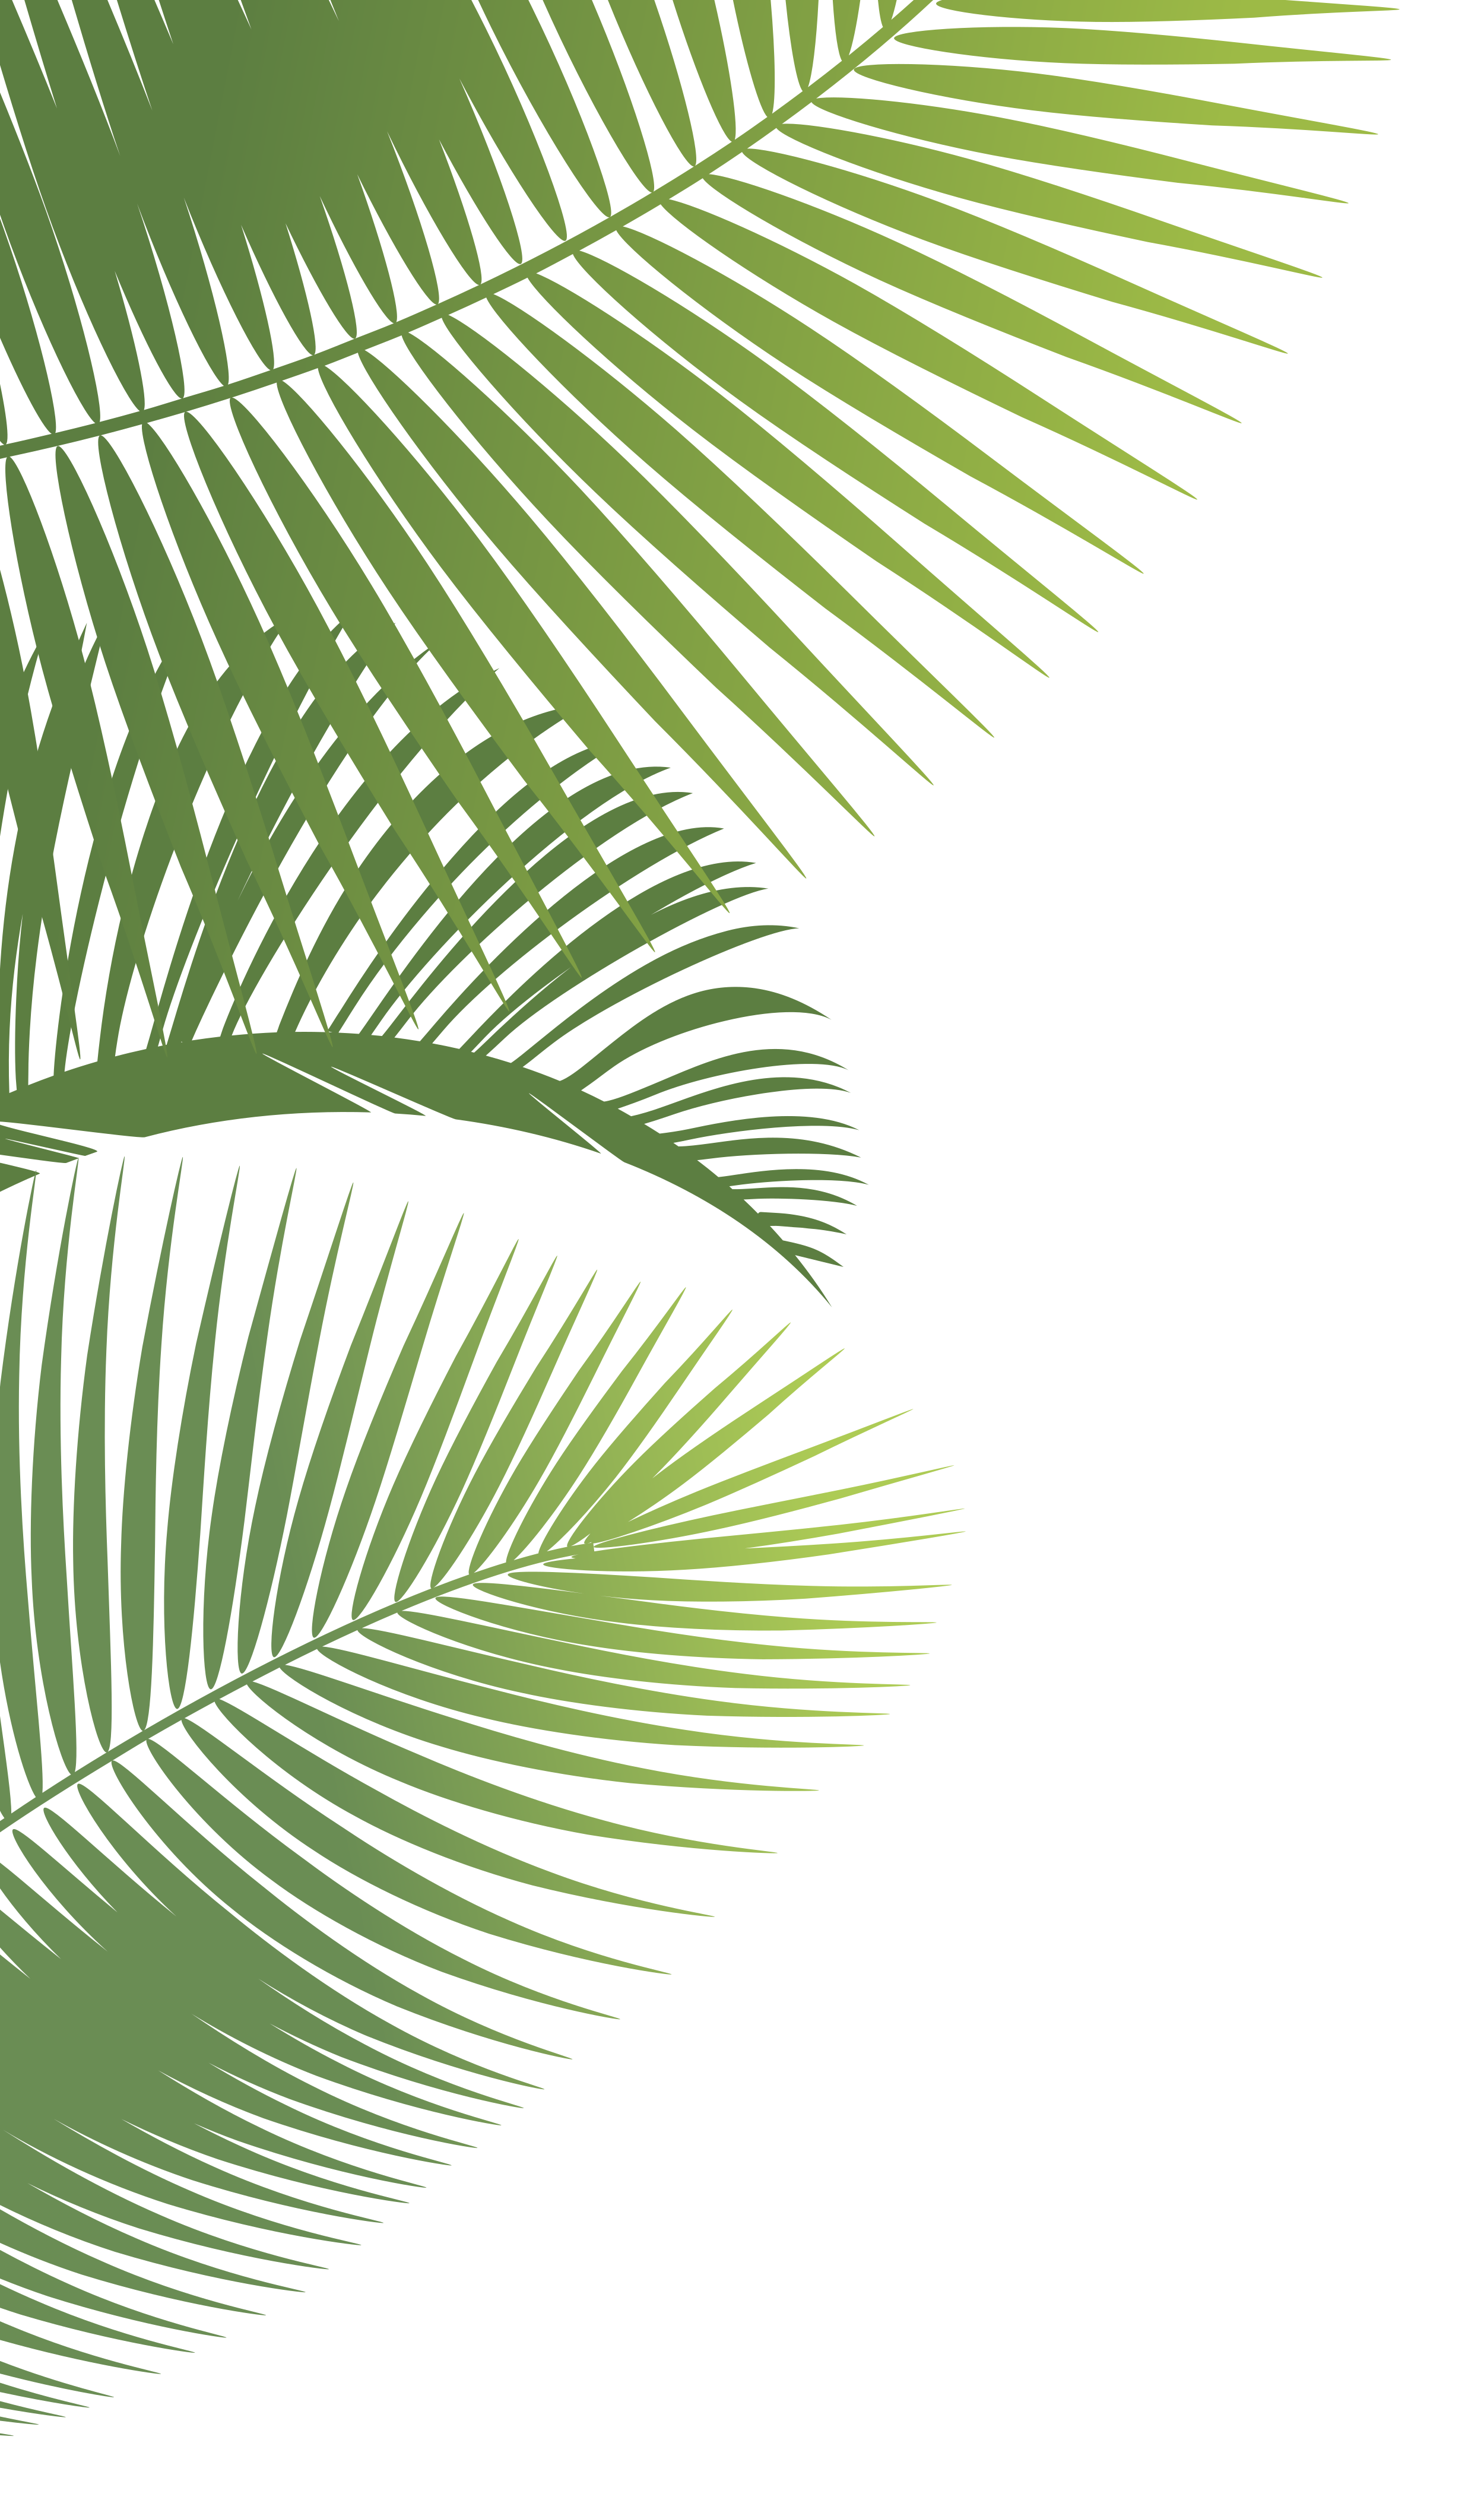<?xml version="1.0" encoding="utf-8"?>
<!-- Generator: Adobe Illustrator 16.0.4, SVG Export Plug-In . SVG Version: 6.00 Build 0)  -->
<!DOCTYPE svg PUBLIC "-//W3C//DTD SVG 1.1//EN" "http://www.w3.org/Graphics/SVG/1.1/DTD/svg11.dtd">
<svg version="1.1" id="Layer_1" xmlns="http://www.w3.org/2000/svg" xmlns:xlink="http://www.w3.org/1999/xlink" x="0px" y="0px"
	 width="164.758px" height="277.516px" viewBox="0 0 164.758 277.516" enable-background="new 0 0 164.758 277.516"
	 xml:space="preserve">
<linearGradient id="SVGID_1_" gradientUnits="userSpaceOnUse" x1="-1563.185" y1="-1515.91" x2="-389.592" y2="-323.982">
	<stop  offset="0" style="stop-color:#9DBA46"/>
	<stop  offset="0.806" style="stop-color:#5C7E41"/>
</linearGradient>
<path fill="url(#SVGID_1_)" d="M1.494,84.3c0.956-4.793,2.099-9.587,3.455-14.082C2.344,74.63,0.486,79.378-0.808,84.16
	C-0.877,84.405-0.939,84.653-1,84.899v15.426c0.072-0.634,0.149-1.27,0.229-1.917C-0.207,93.898,0.542,89.099,1.494,84.3z
	 M-1,132.792c1.756-0.875,3.549-1.722,5.407-2.507c0.29-0.121-2.551-0.784-5.407-1.442V132.792z M89.508,133.155
	c2.192,0.124,4.348,0.358,5.649,0.702c-2.151-1.287-4.325-1.813-6.327-1.995c-2.004-0.181-3.838-0.021-5.299,0.07
	c-0.83,0.049-1.57,0.094-2.218,0.076c-0.116-0.108-0.229-0.218-0.349-0.322c0.037-0.006,0.066-0.01,0.101-0.014
	c0.194-0.026,0.403-0.059,0.629-0.087c1.793-0.257,4.446-0.485,7.097-0.562c0.137-0.004,0.274-0.008,0.412-0.012
	c2.81-0.063,5.569,0.053,7.248,0.512c-2.479-1.364-5.383-1.762-8.125-1.745c-2.58,0.006-5.018,0.38-6.845,0.655
	c-0.175,0.024-0.354,0.054-0.522,0.079c-0.375,0.057-0.792,0.108-1.203,0.155c-0.764-0.645-1.549-1.27-2.355-1.881
	c0.404-0.042,0.932-0.1,1.604-0.187c2.097-0.278,5.295-0.483,8.443-0.53c3.148-0.042,6.24,0.071,8.145,0.428
	c-3.205-1.617-6.369-2.148-9.248-2.202c-2.883-0.057-5.48,0.358-7.557,0.636c-1.311,0.173-2.46,0.318-3.458,0.333
	c-0.186-0.133-0.38-0.263-0.571-0.397c0.54-0.092,1.181-0.223,1.927-0.381c2.148-0.457,5.749-1.016,9.351-1.311
	c3.604-0.292,7.203-0.324,9.354,0.281c-2.799-1.445-6.431-1.708-9.917-1.496c-3.488,0.216-6.824,0.906-9.037,1.375
	c-0.932,0.2-2.37,0.408-3.193,0.504c-0.57-0.367-1.146-0.722-1.729-1.076c0.648-0.184,1.463-0.445,2.369-0.75
	c0.334-0.117,0.692-0.235,1.059-0.359c2.36-0.805,5.733-1.637,9.108-2.177c0.463-0.079,0.936-0.151,1.407-0.211
	c3.645-0.514,7.097-0.627,9,0.055c-1.8-0.961-3.704-1.471-5.618-1.662c-1.752-0.169-3.512-0.061-5.213,0.213
	c-3.412,0.55-6.62,1.767-9.228,2.708c-0.252,0.091-0.499,0.175-0.736,0.261c-1.267,0.465-2.695,0.885-3.594,1.07
	c-0.491-0.287-0.983-0.567-1.484-0.839c0.973-0.33,2.588-0.896,4.145-1.54c2.975-1.232,7.413-2.378,11.575-2.983
	c4.16-0.606,8.045-0.672,9.911,0.256c-2.012-1.244-4.001-1.926-5.948-2.208c-1.953-0.277-3.861-0.155-5.714,0.2
	c-3.704,0.713-7.169,2.371-10.269,3.651c-2.178,0.904-4.065,1.679-5.215,1.836c-0.842-0.432-1.69-0.845-2.554-1.242
	c0.598-0.411,1.343-0.937,2.151-1.553c0.48-0.365,1.005-0.752,1.557-1.14c2.761-1.931,7.084-3.705,11.402-4.81
	c0.29-0.07,0.58-0.14,0.861-0.209c4.777-1.134,9.426-1.412,11.833-0.12c-3.042-2.051-5.829-3.117-8.384-3.491
	c-0.045-0.007-0.084-0.011-0.125-0.02c-2.343-0.317-4.513-0.103-6.5,0.497c-0.32,0.096-0.632,0.205-0.944,0.317
	c-3.662,1.363-6.708,3.88-9.306,5.962c-0.524,0.427-1.026,0.84-1.506,1.226c-1.375,1.121-2.521,1.989-3.397,2.299
	c-1.354-0.564-2.737-1.074-4.13-1.552c0.567-0.414,1.238-0.947,2.009-1.574c0.447-0.359,0.941-0.749,1.482-1.155
	c1.279-0.97,2.94-2.039,4.812-3.132c2.581-1.509,5.559-3.064,8.506-4.472c0.35-0.165,0.693-0.326,1.035-0.485
	c5.518-2.57,10.751-4.532,12.869-4.581c-2.611-0.558-5.33-0.415-8.01,0.277c-0.051,0.016-0.104,0.029-0.152,0.042
	c-2.605,0.678-5.201,1.739-7.665,3.05c-0.118,0.063-0.236,0.128-0.358,0.192c-4.732,2.569-8.985,5.904-12.007,8.363
	c-0.371,0.298-0.721,0.587-1.056,0.856c-1.105,0.898-2.09,1.729-2.764,2.171c-0.922-0.293-1.851-0.563-2.787-0.819
	c0.585-0.513,1.279-1.168,2.108-1.942c1.47-1.384,3.732-3.073,6.381-4.839c2.649-1.762,5.671-3.609,8.666-5.296
	c5.988-3.38,11.833-6.146,14.215-6.463c-2.691-0.439-5.543-0.028-8.399,0.924c-1.553,0.518-3.102,1.199-4.632,1.986
	c1.282-0.767,2.547-1.496,3.765-2.162c3.129-1.706,5.936-3.002,7.893-3.594c-2.662-0.465-5.563,0.082-8.518,1.262
	c-2.946,1.177-5.942,2.985-8.79,5.046c-2.936,2.115-5.708,4.499-8.117,6.739c-2.128,1.986-3.979,3.863-5.387,5.341
	c-0.176,0.181-0.344,0.36-0.503,0.536c-0.602,0.632-1.15,1.225-1.63,1.722c-0.998-0.229-2.001-0.436-3.007-0.621
	c0.385-0.448,0.8-0.937,1.249-1.461c2.849-3.353,8.194-7.953,14.049-12.217c2.932-2.129,5.985-4.175,8.917-5.936
	c2.932-1.762,5.745-3.239,8.185-4.234c-2.626-0.485-5.581,0.198-8.626,1.602c-3.046,1.401-6.177,3.526-9.161,5.924
	c-2.985,2.397-5.826,5.071-8.284,7.568c-2.452,2.498-4.524,4.826-5.977,6.53c-0.64,0.75-1.211,1.421-1.714,1.996
	c-0.945-0.156-1.889-0.296-2.835-0.418c0.438-0.546,0.933-1.189,1.499-1.925c2.746-3.586,8.109-8.921,14.061-13.842
	c2.977-2.462,6.099-4.819,9.11-6.802c3.012-1.984,5.925-3.594,8.464-4.564c-2.924-0.472-6.076,0.363-9.24,1.998
	c-3.165,1.639-6.348,4.073-9.333,6.799c-2.993,2.725-5.794,5.735-8.192,8.521c-2.399,2.789-4.402,5.353-5.803,7.178
	c-0.769,1.003-1.42,1.844-1.943,2.469c-0.398-0.042-0.798-0.078-1.203-0.115c0.335-0.476,0.717-1.023,1.143-1.646
	c2.639-3.826,8.022-9.893,14.067-15.469c3.023-2.792,6.214-5.459,9.309-7.667c3.095-2.208,6.099-3.95,8.742-4.894
	c-3.226-0.465-6.568,0.529-9.857,2.398c-3.285,1.872-6.514,4.618-9.507,7.668c-2.997,3.05-5.756,6.4-8.098,9.473
	c-2.35,3.075-4.279,5.875-5.623,7.825c-0.61,0.883-1.121,1.625-1.531,2.189c-0.755-0.052-1.515-0.098-2.269-0.132
	c0.03-0.062,0.061-0.127,0.075-0.146c0.092-0.119,0.468-0.755,0.579-0.911c0.362-0.585,0.747-1.202,1.158-1.842
	c2.033-3.222,4.611-6.632,7.45-9.963c2.312-2.715,4.725-5.299,7.162-7.658c0.427-0.413,0.849-0.817,1.273-1.209
	c2.564-2.415,5.1-4.536,7.469-6.328c0.453-0.345,0.901-0.675,1.341-0.996c1.61-1.165,3.098-2.146,4.426-2.953
	c-0.083-0.477-0.285-0.571-0.613-0.279c-0.434,0.082-0.869,0.193-1.313,0.322c-2.708,0.781-5.547,2.417-8.415,4.699
	c-3.065,2.437-6.125,5.629-9.137,9.189c-2.322,2.746-4.573,5.685-6.599,8.579c-1.781,2.539-3.365,4.967-4.64,7.015
	c-0.385,0.56-1.245,1.998-1.474,2.293l0.583,0.155c-1.378-0.054-2.761-0.075-4.146-0.056c1.834-4.208,4.613-9.06,8.026-13.829
	c0.692-0.96,1.416-1.907,2.146-2.84c2.147-2.711,4.424-5.283,6.77-7.647c1.172-1.179,2.376-2.307,3.563-3.376
	c1.664-1.471,3.312-2.835,4.946-4.056c2.479-1.854,4.862-3.374,6.978-4.595c-2.923,0.227-5.79,1.069-8.577,2.431
	c-2.782,1.361-5.479,3.239-8.052,5.548c-3.537,3.185-6.694,7.024-9.42,11.199c-3.711,5.702-6.32,11.76-8.14,16.425
	c-0.046,0.167-0.167,0.495-0.277,0.789c-1.664,0.067-3.332,0.185-4.996,0.351c1.269-3.297,5.48-10.655,10.969-18.599
	c2.756-3.993,5.844-8.134,9.039-11.98c3.195-3.844,6.503-7.396,9.708-10.208c-2.116,1.015-4.149,2.296-6.083,3.776
	c-1.938,1.48-3.777,3.157-5.512,4.962c-3.473,3.615-6.548,7.738-9.17,11.814c-5.242,8.158-8.675,16.126-9.929,19.444l-0.304,0.917
	c-1.051,0.121-2.102,0.262-3.152,0.422c1.759-4.134,15.914-34.326,27.603-44.446c-10.078,6.599-17.651,18.911-22.513,28.931
	c0.993-2.132,2.075-4.348,3.214-6.606c2.166-4.277,4.541-8.677,6.974-12.837c2.44-4.164,4.938-8.086,7.344-11.408
	c-3.396,1.846-6.463,4.99-9.214,8.811c-2.74,3.824-5.162,8.325-7.24,12.892c-4.163,9.131-6.976,18.506-8.368,23.181
	c-0.226,0.748-0.42,1.399-0.595,1.966c-0.327,0.059-0.646,0.132-0.967,0.197c0.152-0.538,0.327-1.158,0.526-1.858
	c1.275-4.54,4.401-12.618,8.269-21.316c1.934-4.349,4.059-8.852,6.222-13.143c2.171-4.292,4.382-8.372,6.503-11.88
	c-2.932,2.317-5.62,5.783-8.042,9.814c-2.425,4.035-4.583,8.637-6.457,13.24c-3.742,9.202-6.338,18.389-7.622,22.968
	c-0.275,0.969-0.507,1.792-0.705,2.447c-1.154,0.252-2.307,0.523-3.453,0.826c0.068-0.525,0.152-1.108,0.259-1.757
	c0.677-4.352,2.665-11.338,5.444-18.928c0.397-1.092,0.816-2.19,1.25-3.303c1.52-3.939,3.235-7.957,5.071-11.789
	c0.244-0.503,0.484-1.001,0.73-1.496c2.125-4.31,4.402-8.326,6.724-11.647c-3.944,2.095-7.188,5.572-9.838,9.75
	c-0.084,0.131-0.167,0.265-0.251,0.401c-2.604,4.235-4.595,9.16-6.175,14.045c-1.797,5.543-3.053,11.074-3.853,15.627
	c-0.484,2.741-0.812,5.12-1.021,6.912c-0.138,1.119-0.232,2.039-0.304,2.738c-1.223,0.354-2.437,0.73-3.648,1.143
	c0.153-1.645,0.564-4.193,1.195-7.352c0.766-3.831,1.851-8.551,3.158-13.59c1.306-5.036,2.835-10.395,4.496-15.51
	c1.652-5.117,3.441-9.991,5.253-14.058c-2.825,3.585-5.193,8.207-7.15,13.226c-1.953,5.016-3.505,10.423-4.705,15.575
	c-1.199,5.151-2.048,10.043-2.612,14.027c-0.502,3.618-0.774,6.475-0.845,8.114c-0.953,0.339-1.888,0.694-2.819,1.065
	c0.008-0.374,0.008-1.158,0.016-1.234c0-1.515,0.07-3.123,0.162-4.809c0.156-2.685,0.411-5.484,0.768-8.356
	c0.241-1.941,0.518-3.902,0.846-5.88c0.342-2.094,0.73-4.207,1.142-6.323c0.655-3.329,1.385-6.675,2.148-10.022
	c0.16-0.709,0.328-1.422,0.486-2.134c1.029-4.379,2.095-8.717,3.107-12.914c-1.454,2.609-2.719,5.45-3.819,8.425
	c0.583-2.61,1.146-5.288,1.656-8.09c-1.919,4.075-3.533,8.15-4.866,12.28C3.448,85.544,2.4,89.724,1.621,94.006
	c-0.789,4.282-1.311,8.664-1.599,13.195c-0.282,4.525-0.332,9.202-0.16,14.076l0.018,0.576h0.016
	c-0.301,0.133-0.597,0.275-0.896,0.41v5.779c3.762,0.521,8.122,1.146,8.347,1.056c0.464-0.178,0.936-0.353,1.408-0.528
	c0.144-0.053-8.331-2.115-8.176-2.17c0.083-0.032,8.787,1.946,8.87,1.917c0.426-0.153,0.86-0.306,1.29-0.456
	c1.055-0.367-12.415-3.037-11.326-3.359c0.7-0.206,15.945,1.924,16.656,1.738c7.901-2.089,16.502-3.022,25.109-2.755
	c0.434,0.014-12.473-6.555-12.038-6.534c0.464,0.019,14.262,6.628,14.734,6.656c1.118,0.066,2.247,0.155,3.366,0.267
	c0.571,0.054-11.034-5.528-10.462-5.466c0.548,0.068,13.271,5.777,13.82,5.848c5.536,0.749,10.964,2.011,16.105,3.8
	c0.442,0.155-8.407-6.861-7.969-6.699c0.431,0.159,10.146,7.497,10.577,7.662c9.161,3.586,17.227,8.93,23.053,16.107
	c-1.22-2.004-2.601-3.934-4.098-5.799l2.403,0.588l2.987,0.729c-1.301-0.975-2.184-1.554-3.204-1.981
	c-0.511-0.213-1.056-0.388-1.706-0.555c-0.525-0.139-1.127-0.271-1.828-0.416c-0.467-0.54-0.943-1.072-1.436-1.6
	c0.137,0.002,0.278,0.001,0.416-0.007c0.541-0.034,2.109,0.163,2.9,0.188c0.289,0.009,0.929,0.106,1.219,0.123
	c1.097,0.062,3.319,0.458,3.975,0.63c-1.729-1.131-3.259-1.671-4.766-1.99c-0.664-0.137-1.33-0.247-2.026-0.317
	c-0.853-0.082-1.702-0.109-2.563-0.168c-0.064-0.004-0.125-0.005-0.185-0.01c-0.146,0.009-0.229,0.085-0.29,0.184
	c-0.525-0.532-1.059-1.056-1.607-1.572c0.274-0.01,0.621-0.023,1.043-0.051C85.075,133.013,87.312,133.03,89.508,133.155z
	 M1.902,108.83c-0.038,0.676-0.068,1.346-0.099,2.003c-0.156,3.509-0.175,6.587-0.045,8.915l0.099,1.245
	c-0.274,0.116-0.552,0.226-0.823,0.343v-0.102c-0.167-4.823,0.07-9.305,0.572-13.603c0.251-2.098,0.563-4.151,0.918-6.181
	C2.245,103.964,2.032,106.437,1.902,108.83z M20.104,115.707c0.008-0.028,0.016-0.051,0.023-0.079l0.149,0.047
	C20.219,115.684,20.163,115.694,20.104,115.707z M52.298,116.765c0.384-0.401,0.812-0.849,1.272-1.334
	c0.104-0.104,0.202-0.213,0.308-0.322c1.531-1.597,3.8-3.516,6.45-5.518c0.974-0.738,2.002-1.488,3.062-2.234
	c-3.291,2.542-6.13,5.134-8.149,7.027c-0.977,0.923-1.94,1.891-2.6,2.464C52.523,116.819,52.413,116.792,52.298,116.765z"/>
<linearGradient id="SVGID_2_" gradientUnits="userSpaceOnUse" x1="125.46" y1="67.769" x2="-9.325" y2="41.45">
	<stop  offset="0" style="stop-color:#9DBA46"/>
	<stop  offset="0.806" style="stop-color:#5C7E41"/>
</linearGradient>
<path fill="url(#SVGID_2_)" d="M2.492,73.885C1.444,68.666,0.174,63.633-1,59.67v20.104c1.189,5.227,2.738,11.35,4.329,17.387
	c3.393,11.462,5.349,20.497,5.57,20.445c0.236-0.051-1.138-8.942-2.68-20.397C5.077,88.736,3.723,80.01,2.492,73.885z
	 M16.347,72.021C12.425,60.041,7.461,49.173,6.402,49.52c-1.042,0.344,1.363,12.052,5.28,24.033
	c2.02,6.17,5.189,14.531,8.419,22.734c4.972,11.592,8.147,20.783,8.375,20.709c0.243-0.083-2.312-9.217-5.346-21.015
	C20.89,87.251,18.392,78.292,16.347,72.021z M139.223,1.962c9.104-0.715,16.143-0.752,16.158-0.924
	c-0.004-0.175-5.361-0.495-12.68-1.038h-38.117c-0.423,0.131-0.655,0.267-0.655,0.4c-0.015,0.826,8.575,1.917,17.724,2.033
	C126.354,2.491,132.842,2.273,139.223,1.962z M115.13,8.152C104.789,6.882,94.922,6.805,94.8,7.724
	c-0.119,0.932,9.487,3.262,19.82,4.528c5.319,0.661,12.701,1.217,19.962,1.671c10.405,0.341,18.4,1.184,18.427,0.98
	c0.026-0.213-7.71-1.521-17.593-3.4C128.105,10.108,120.529,8.818,115.13,8.152z M111.019,13.036
	c-9.216-1.76-18.123-2.547-20.403-2.098C95.781,6.996,100.137,3.261,103.609,0h-2.167c-0.772,0.702-1.626,1.448-2.485,2.195
	c0.19-0.559,0.392-1.276,0.598-2.195h-2.082c0.145,1.486,0.332,2.524,0.555,3.002c-1.188,1.017-2.459,2.067-3.795,3.149
	C94.64,5.055,95.098,2.88,95.512,0h-3.058c0.229,3.562,0.595,6.067,1.021,6.749c-1.199,0.958-2.453,1.936-3.773,2.934
	C90.192,8.355,90.633,4.742,90.877,0h-3.662c0.549,5.449,1.287,9.419,1.904,10.119c-1.104,0.824-2.217,1.654-3.396,2.502
	c0.436-1.499,0.381-6.405-0.16-12.621h-4.184c1.42,6.942,2.988,12.223,3.818,12.983c-1.177,0.839-2.36,1.681-3.624,2.533
	C82.018,14.18,81.108,7.765,79.312,0h-4.637c2.703,8.566,5.581,15.36,6.579,15.734c-1.311,0.884-2.688,1.778-4.09,2.674
	C77.86,17.617,75.908,9.44,72.641,0h-5.154c4.054,10.105,8.497,18.533,9.556,18.487c-1.447,0.927-2.965,1.859-4.508,2.791
	c0.678-1.043-2.353-10.84-6.823-21.278h-5.459c0,0.009,0.008,0.021,0.013,0.031c5.015,11.297,10.918,21.382,12.118,21.339
	c-1.507,0.91-3.072,1.82-4.675,2.729c0.982-0.566-3.051-11.891-8.639-23.273C58.934,0.558,58.797,0.277,58.661,0H53.08
	c0.502,1.07,0.989,2.091,1.454,3.044c5.585,11.385,12.091,21.506,13.155,21.068c-4.436,2.519-9.21,5.015-14.334,7.451
	c0.621-0.783-1.341-7.659-4.614-16.085c4.295,8.146,8.264,14.202,9.076,13.823C58.771,28.852,55.672,19.257,51,8.712
	c5.307,10.147,10.848,18.488,11.779,18.012c1.037-0.512-3.132-12.067-8.889-23.664C53.414,2.097,52.884,1.07,52.333,0H36.681
	c0.316,0.792,0.629,1.579,0.941,2.341C37.255,1.576,36.883,0.792,36.503,0h-9.773c0.396,1.108,0.792,2.202,1.183,3.269
	C27.426,2.199,26.924,1.106,26.406,0h-8.773c0.538,1.662,1.074,3.305,1.604,4.9c-0.674-1.602-1.375-3.245-2.089-4.9h-4.173
	c1.331,4.314,2.671,8.514,3.936,12.279C15.44,8.485,13.728,4.274,11.931,0H7.964c1.827,6.241,3.692,12.333,5.378,17.313
	C11.473,12.288,8.983,6.157,6.372,0H2.709c1.204,4.125,2.429,8.229,3.616,12.033C4.796,8.203,3.085,4.09,1.334,0H-1v3.852
	c2.103,7.152,4.238,14.066,6.092,19.259c3.964,11.171,8.849,21.322,10.424,22.525c-1.462,0.411-2.946,0.812-4.447,1.203
	c0.492-1.784-2.079-12.508-5.969-23.448C3.562,19.072,1.384,13.571-1,7.841v13.053c0.489,1.476,0.967,2.875,1.424,4.159
	C4.277,35.916,9.029,45.79,10.575,46.975c-1.455,0.375-2.939,0.732-4.428,1.091c0.525-1.614-1.976-12.096-5.775-22.782
	C-0.04,24.124-0.5,22.876-1,21.56v13.576c2.917,7.049,5.697,12.383,6.735,13.022c-1.679,0.4-3.369,0.798-5.089,1.17
	C1.193,48.869,0.509,44.332-1,38.22v9.177c0.679,1.218,1.193,1.899,1.493,1.966C-0.01,49.472-0.488,49.6-1,49.707v1.457
	c0.604-0.124,1.174-0.273,1.775-0.401C0.014,51.939,1.672,62.92,4.678,74.249c1.619,6.097,4.238,14.413,6.91,22.554
	c4.181,11.522,6.754,20.629,6.975,20.57c0.24-0.063-1.739-9.086-4.027-20.7c-1.683-8.602-3.599-17.438-5.25-23.641
	C6.304,61.756,2.352,51.438,1.072,50.695c3.418-0.732,6.754-1.515,10.006-2.347c-0.968,0.607,2.032,12.329,6.585,24.281
	c2.357,6.22,6.007,14.615,9.708,22.849c5.635,11.604,9.336,20.861,9.557,20.769c0.245-0.092-2.809-9.316-6.48-21.229
	c-2.717-8.823-5.692-17.866-8.095-24.179c-4.53-11.9-10.043-22.626-11.2-22.51c1.561-0.4,3.091-0.816,4.615-1.237
	c-0.328,1.923,3.312,12.916,8.348,24.012c2.785,6.188,7.025,14.491,11.312,22.635c6.457,11.446,10.798,20.631,11.022,20.529
	c0.251-0.117-3.446-9.303-7.917-21.185c-3.327-8.809-6.917-17.815-9.76-24.079C23.828,58.071,18.09,48.214,16.32,46.947
	c1.421-0.396,2.833-0.796,4.223-1.208c-0.911,0.776,3.798,12.464,10.119,24.157c3.289,6.085,8.209,14.263,13.158,22.239
	c7.413,11.21,12.506,20.258,12.716,20.145c0.251-0.14-4.172-9.238-9.595-21.033c-4.016-8.73-8.33-17.655-11.672-23.836
	c-6.267-11.595-13.372-21.846-14.628-21.705c1.675-0.498,3.319-1.009,4.949-1.529C24.772,45.069,30,56.403,36.822,67.684
	c3.556,5.891,8.855,13.78,14.148,21.463c7.903,10.783,13.393,19.527,13.606,19.396c0.236-0.135-4.595-8.971-10.545-20.424
	c-4.417-8.485-9.138-17.15-12.763-23.134C34.576,53.91,27.125,44.168,25.748,44.131c1.686-0.543,3.331-1.099,4.968-1.664
	c-0.002,2.039,5.467,12.584,12.351,23.021c3.838,5.823,9.48,13.584,15.145,21.159c8.406,10.587,14.299,19.208,14.505,19.062
	c0.236-0.157-4.996-8.887-11.459-20.226c-4.791-8.41-9.907-16.98-13.798-22.883C40.751,52.417,33.418,43.438,31.32,42.255
	c1.33-0.465,2.678-0.919,3.972-1.398c0.251,2.201,6.29,12.272,13.69,22.16c4.181,5.577,10.288,12.981,16.395,20.201
	c9.031,10.046,15.427,18.301,15.628,18.153c0.229-0.172-5.524-8.577-12.659-19.511c-5.292-8.096-10.907-16.34-15.153-22
	c-7.119-9.508-14.772-17.872-17.158-19.262c1.268-0.469,2.462-0.962,3.695-1.445c0.527,2.259,7.246,11.939,15.271,21.42
	c4.558,5.385,11.148,12.52,17.708,19.468c9.67,9.673,16.622,17.64,16.805,17.483c0.202-0.169-6.131-8.307-14.042-18.888
	c-5.855-7.846-12.051-15.805-16.677-21.279C51.1,48.25,42.99,40.267,40.478,38.858c1.369-0.544,2.778-1.073,4.111-1.629
	c0.524,2.123,7.69,11.461,16.234,20.574c4.804,5.137,11.734,11.914,18.647,18.5c10.127,9.133,17.445,16.701,17.621,16.54
	c0.197-0.188-6.51-7.966-14.914-18.121c-6.232-7.519-12.796-15.156-17.669-20.369c-8.111-8.654-16.57-16.14-19.188-17.445
	c1.27-0.534,2.489-1.084,3.723-1.63c0.568,2.013,8.125,10.849,17.064,19.394c4.995,4.792,12.167,11.082,19.314,17.191
	c10.451,8.435,18.059,15.496,18.229,15.317c0.175-0.181-6.841-7.486-15.649-17.021c-6.517-7.061-13.378-14.214-18.459-19.082
	c-8.415-8.059-17.095-14.954-19.768-16.119c1.432-0.638,2.836-1.279,4.21-1.931c0.843,2.134,8.647,10.437,17.735,18.373
	c5.174,4.53,12.56,10.428,19.915,16.147c10.732,7.888,18.592,14.527,18.752,14.337c0.168-0.183-7.105-7.091-16.25-16.157
	C87.36,59.036,80.248,52.25,75.001,47.657c-8.62-7.526-17.428-13.894-20.221-15.01c1.273-0.605,2.555-1.208,3.782-1.825
	c1.264,2.271,9.237,9.797,18.343,16.862c5.32,4.13,12.89,9.47,20.416,14.635c10.965,7.062,19.029,13.117,19.181,12.917
	c0.163-0.208-7.349-6.548-16.797-14.89c-7.006-6.174-14.354-12.408-19.745-16.59c-8.605-6.675-17.362-12.256-20.43-13.41
	c1.4-0.708,2.725-1.429,4.073-2.146c0.61,1.784,8.917,9.292,18.55,16.277c5.345,3.88,12.951,8.866,20.508,13.67
	c11.015,6.554,19.124,12.226,19.27,12.02c0.16-0.213-7.385-6.213-16.914-14.127c-7.053-5.851-14.454-11.745-19.875-15.68
	c-8.95-6.49-18.054-11.8-20.822-12.541c1.4-0.753,2.755-1.505,4.094-2.265c0.855,1.826,9.247,8.695,18.788,14.967
	c5.368,3.522,12.978,8.017,20.528,12.35c10.98,5.871,19.117,11.001,19.242,10.817c0.153-0.223-7.451-5.713-17.064-12.968
	c-7.104-5.37-14.539-10.753-19.992-14.333c-8.98-5.91-18.061-10.662-20.772-11.251c1.428-0.822,2.844-1.638,4.203-2.459
	c1.383,1.913,9.803,7.794,19.238,13.052c5.476,3.051,13.196,6.892,20.861,10.573c11.097,4.929,19.37,9.359,19.479,9.156
	c0.119-0.225-7.65-5.026-17.512-11.403c-7.295-4.719-14.925-9.435-20.468-12.538c-8.829-4.915-17.651-8.781-20.689-9.402
	c1.272-0.779,2.559-1.557,3.762-2.332c0.959,1.528,9.784,6.775,19.607,11.288c5.481,2.512,13.188,5.628,20.818,8.576
	c11.031,3.91,19.316,7.537,19.408,7.329c0.096-0.221-7.729-4.243-17.689-9.628c-7.358-3.989-15.041-7.952-20.607-10.499
	c-9.141-4.204-18.207-7.333-20.854-7.52c1.265-0.822,2.492-1.641,3.686-2.456c0.564,1.277,9.831,5.929,20.072,9.744
	c5.547,2.065,13.326,4.538,21.008,6.886c11.073,3.017,19.449,5.956,19.517,5.745c0.091-0.212-7.872-3.586-18-8.132
	c-7.496-3.37-15.298-6.688-20.94-8.778c-9.403-3.5-18.67-5.93-21.092-5.841c1.127-0.773,2.178-1.528,3.24-2.292
	c0.796,1.223,10.108,4.92,20.273,7.74c5.551,1.54,13.298,3.294,20.936,4.918c10.996,2.008,19.361,4.162,19.413,3.953
	c0.078-0.21-7.933-2.827-18.138-6.384c-7.554-2.642-15.381-5.21-21.026-6.766c-9.278-2.569-18.329-4.142-20.829-3.91
	c1.129-0.816,2.215-1.619,3.273-2.423c0.488,1.057,9.906,3.956,20.137,5.901c5.451,1.029,13.033,2.107,20.511,3.059
	c10.735,1.059,18.937,2.466,18.981,2.263c0.039-0.217-7.866-2.081-17.947-4.696C124.311,15.922,116.564,14.081,111.019,13.036z
	 M15.981,45.513c0.445-1.191-0.876-7.56-3.244-15.437c3.354,8.136,6.567,14.237,7.462,14.164
	C18.791,44.663,17.42,45.105,15.981,45.513z M20.299,44.207c0.86-0.719-1.394-10.718-5.078-21.619
	c3.822,10.258,8.138,19.104,9.632,20.248C23.372,43.311,21.814,43.751,20.299,44.207z M25.31,42.691
	c0.556-1.417-1.508-10.541-4.901-20.756c4.002,10.202,8.35,18.685,9.621,19.157C28.473,41.632,26.915,42.171,25.31,42.691z
	 M30.334,40.985c0.507-1.077-0.967-7.776-3.571-16.027c3.586,8.232,7.009,14.416,7.972,14.469
	C33.305,39.963,31.808,40.47,30.334,40.985z M34.881,39.379c0.643-0.646-0.697-6.764-3.18-14.588
	c3.617,7.583,6.903,13.068,7.695,12.804C37.896,38.189,36.433,38.801,34.881,39.379z M39.414,37.587
	c0.797-0.386-0.909-7.277-3.917-15.825c3.694,7.868,7.151,13.785,8.22,14.125C42.328,36.467,40.847,37.019,39.414,37.587z
	 M43.991,35.765c0.522-1.03-1.283-7.966-4.329-16.422c4.021,8.211,7.805,14.397,8.806,14.468
	C46.996,34.467,45.518,35.125,43.991,35.765z M48.625,33.741c0.718-0.821-1.741-9.353-5.651-19.168
	c4.547,9.492,9.145,17.06,10.223,17.063C51.701,32.346,50.182,33.047,48.625,33.741z M118.367,3.115
	c-9.789-0.412-19.066,0.251-19.105,1.125c-0.046,0.877,9.141,2.344,18.938,2.768c5.045,0.215,12,0.194,18.861,0.066
	c9.791-0.452,17.36-0.251,17.376-0.439c0-0.208-7.364-0.852-16.775-1.888C130.697,3.986,123.491,3.345,118.367,3.115z"/>
<linearGradient id="SVGID_3_" gradientUnits="userSpaceOnUse" x1="95.348" y1="182.005" x2="-0.892" y2="200.632">
	<stop  offset="0" style="stop-color:#ADCB55"/>
	<stop  offset="0.617" style="stop-color:#6A8D54"/>
</linearGradient>
<path fill="url(#SVGID_3_)" d="M19.662,189.707c0.92,0.039,1.845-9.027,2.572-19.439c0.359-5.438,0.812-13.322,1.63-21.292
	c1.089-10.748,2.925-19.541,2.75-19.576c-0.137-0.05-2.353,8.868-4.836,19.717c-1.599,7.66-2.764,15.244-3.209,20.664
	C17.628,180.352,18.748,189.68,19.662,189.707z M0,267.279c4.373,0.777,7.25,1.105,7.296,1.044c0.068-0.091-2.916-0.608-7.296-1.781
	V267.279z M23.393,187.523c0.905,0.107,2.474-8.623,3.74-18.637c0.646-5.227,1.456-12.818,2.542-20.467
	c1.438-10.324,3.4-18.718,3.236-18.762c-0.137-0.067-2.482,8.404-5.33,18.723c-1.846,7.301-3.335,14.551-4.063,19.761
	C22.053,178.311,22.494,187.439,23.393,187.523z M0,268.72c2.644,0.335,4.277,0.473,4.307,0.427
	c0.044-0.062-1.625-0.328-4.307-0.893V268.72z M0,270.333c0.96,0.069,1.516,0.092,1.531,0.069c0.023-0.039-0.541-0.131-1.531-0.29
	V270.333z M43.67,164.815c-3.235,7.495-5.208,14.738-4.484,15.015c0.738,0.285,4.408-6.179,7.538-13.578
	c1.637-3.863,3.739-9.488,5.787-15.086c2.741-7.556,5.208-13.545,5.063-13.627c-0.133-0.084-2.974,5.85-6.991,13.064
	C47.912,155.751,45.33,160.969,43.67,164.815z M26.834,185.775c0.875,0.162,3.152-8.09,5.018-17.553
	c0.963-4.944,2.186-12.107,3.571-19.32c1.851-9.729,3.967-17.591,3.803-17.648c-0.132-0.08-2.641,7.812-5.89,17.433
	c-2.117,6.805-3.979,13.607-5.001,18.526C26.283,176.827,25.963,185.623,26.834,185.775z M0,265.536
	c5.827,1.251,9.877,1.798,9.938,1.722c0.094-0.1-4.154-0.898-9.938-2.757V265.536z M48.421,164.094
	c-3.167,6.829-5.197,13.461-4.511,13.73c0.677,0.276,4.282-5.615,7.374-12.346c1.614-3.529,3.686-8.645,5.682-13.742
	c2.679-6.861,5.032-12.275,4.896-12.354c-0.122-0.078-2.84,5.275-6.724,11.816C52.556,155.857,50.048,160.602,48.421,164.094z
	 M38.427,165.309c-2.904,8.334-4.374,16.24-3.582,16.486c0.795,0.253,4.077-6.933,6.836-15.16c1.449-4.293,3.28-10.539,5.126-16.77
	c2.49-8.415,4.842-15.14,4.687-15.21c-0.141-0.086-2.879,6.591-6.697,14.736C42.284,155.178,39.898,161.027,38.427,165.309z
	 M33.132,166.469c-2.555,8.934-3.552,17.284-2.719,17.492c0.83,0.211,3.717-7.475,6.107-16.286
	c1.249-4.599,2.836-11.28,4.488-17.972c2.221-9.043,4.49-16.289,4.321-16.356c-0.136-0.088-2.782,7.153-6.365,15.98
	C36.605,155.589,34.43,161.879,33.132,166.469z M8.125,173.277c0.149,11.562,2.765,21.364,3.717,21.254
	c0.958-0.083,0.475-9.941,0.099-21.344c-0.229-5.934-0.488-14.551-0.129-23.29c0.445-11.8,2.198-21.546,2.014-21.541
	c-0.133-0.024-2.272,9.924-4.147,22.092C8.514,158.988,8.009,167.359,8.125,173.277z M79.732,169.757
	c3.639-0.78,8.628-2.054,13.592-3.423c7.014-2.055,12.648-3.611,12.618-3.674c-0.032-0.078-5.628,1.286-12.647,2.706
	c-5.209,1.054-10.479,2.067-14.156,2.849c-7.024,1.493-13.333,3.135-13.22,3.506C66.034,172.103,72.667,171.307,79.732,169.757z
	 M61.831,185.265c5.064,1.01,12.327,1.853,19.805,2.119c10.698,0.231,19.403-0.212,19.425-0.314
	c0.046-0.145-8.36,0.009-18.412-1.261c-7.451-0.91-14.802-2.372-19.888-3.455c-8.525-1.757-16.158-3.566-18.176-3.537
	c7.447-3.133,14.224-5.344,19.668-6.276c-0.518,0.117-0.822,0.22-0.815,0.304c0.011,0.059,0.183,0.107,0.477,0.146
	c-2.236,0.222-3.621,0.449-3.606,0.666c0.022,0.504,7.47,1.092,15.717,0.591c4.221-0.233,10.118-0.857,16.04-1.707
	c8.402-1.327,15.183-2.461,15.156-2.542c-0.016-0.1-6.688,0.818-14.924,1.358c-3.298,0.218-6.586,0.392-9.603,0.532
	c3.183-0.434,6.788-1.001,10.405-1.65c7.779-1.488,14.038-2.723,14.016-2.783c-0.023-0.075-6.184,0.959-13.836,1.803
	c-5.681,0.626-11.399,1.138-15.396,1.537c-4.763,0.478-9.229,0.996-11.902,1.42l-0.062-0.494l-0.049-0.395
	c1.146-0.064,6.704-1.893,12.468-4.275c3.264-1.362,7.684-3.363,12.033-5.396c6.129-3.004,11.07-5.185,11.025-5.247
	c-0.062-0.072-5.012,1.903-11.32,4.262c-4.678,1.75-9.434,3.555-12.743,4.91c-2.839,1.166-5.531,2.369-7.621,3.373
	c1.841-1.15,4.004-2.615,6.13-4.212c2.648-1.987,6.113-4.861,9.488-7.732c4.648-4.216,8.551-7.251,8.443-7.329
	c-0.094-0.09-4.134,2.667-9.396,6.093c-3.891,2.539-7.835,5.218-10.515,7.234c-0.495,0.366-0.975,0.741-1.451,1.11
	c0.076-0.075,0.147-0.149,0.225-0.224c2.307-2.308,5.361-5.688,8.235-9.032c3.896-4.514,7.021-7.973,6.91-8.061
	c-0.107-0.084-3.584,3.289-8.451,7.327c-3.306,2.912-6.614,5.914-8.88,8.2c-4.401,4.42-7.934,9.004-7.455,9.373
	c-0.73,0.143-1.508,0.327-2.285,0.512c1.542-1.18,4.707-4.48,7.646-8.205c1.987-2.528,4.592-6.215,7.055-9.854
	c3.308-4.898,6.027-8.709,5.905-8.783c-0.113-0.076-3.152,3.645-7.493,8.146c-2.909,3.237-5.816,6.555-7.79,9.056
	c-3.464,4.4-6.167,8.824-6.259,9.859c-0.892,0.226-1.812,0.487-2.749,0.764c1.446-1.273,4.492-5.08,7.257-9.375
	c1.828-2.832,4.209-6.969,6.449-11.055c3.031-5.508,5.551-9.802,5.416-9.877c-0.115-0.078-2.976,4.137-7.082,9.287
	c-2.75,3.682-5.476,7.445-7.299,10.256c-3.24,5.016-5.646,9.973-5.586,11.006c-1.16,0.352-2.352,0.745-3.574,1.164
	c1.263-1.029,4.41-5.324,7.222-10.184c1.747-2.996,3.987-7.361,6.122-11.678c2.871-5.84,5.284-10.395,5.162-10.47
	c-0.122-0.071-2.877,4.413-6.86,9.887c-2.651,3.925-5.269,7.914-7.006,10.882c-3.274,5.636-5.597,11.162-5.162,11.739
	c-1.302,0.454-2.627,0.946-3.983,1.47c0.976-0.459,4.352-5.489,7.318-11.27c1.683-3.256,3.83-7.98,5.882-12.659
	c2.768-6.331,5.136-11.294,4.999-11.382c-0.115-0.078-2.845,4.84-6.754,10.812c-2.604,4.27-5.163,8.629-6.842,11.861
	c-3.258,6.26-5.447,12.414-4.815,12.717c-9.998,3.889-21.288,9.548-31.928,15.757c0.883-0.485,1.089-9.739,1.249-20.456
	c0.054-5.725,0.137-14.045,0.716-22.462c0.745-11.374,2.543-20.707,2.364-20.737c-0.132-0.037-2.314,9.476-4.485,21.07
	c-1.382,8.176-2.212,16.224-2.357,21.935c-0.392,10.983,1.448,20.482,2.403,20.716c-2.562,1.498-5.094,3.022-7.55,4.568
	c0.556-1.824-0.274-11.115-0.905-21.76c-0.408-6.135-0.869-15.059-0.609-24.117c0.285-12.211,2.112-22.323,1.922-22.309
	c-0.134-0.021-2.342,10.337-4.082,23.01c-1.084,8.893-1.404,17.594-1.108,23.708c0.435,11.261,3.224,20.794,4.36,21.734
	c-1.079,0.677-2.13,1.356-3.173,2.037c0.229-2.721-0.829-11.608-1.621-21.702c-0.542-6.26-1.15-15.371-0.953-24.627
	c0.207-12.481,2.071-22.841,1.888-22.812c-0.125-0.01-2.368,10.609-3.973,23.609L0,153.96v30.55
	c1.081,7.631,2.971,13.493,3.976,14.982c-0.929,0.604-1.821,1.213-2.72,1.819c0.016-1.759-0.547-5.72-1.256-10.827v10.523
	c0.183,0.363,0.34,0.605,0.489,0.82c-0.161,0.111-0.328,0.219-0.489,0.326v1.252c3.868-2.658,8.09-5.316,12.424-7.935
	c-0.658,0.68,4.778,9.599,13.299,16.396c4.366,3.587,11.09,7.789,18.37,10.867c10.62,4.271,19.319,5.963,19.455,5.871
	c0.21-0.167-7.854-2.153-16.871-7.188c-6.704-3.678-13.126-8.448-17.566-12.07c-8.543-6.77-15.8-14.314-16.646-13.905
	c1.269-0.761,2.498-1.539,3.784-2.288c-0.258,1.11,5.387,9.328,13.935,15.573c4.512,3.39,11.415,7.323,18.847,10.157
	c10.82,3.912,19.688,5.374,19.82,5.275c0.199-0.169-8.051-1.913-17.333-6.643c-6.898-3.439-13.528-7.958-18.104-11.394
	c-8.482-6.174-15.701-12.989-16.961-13.093c1.223-0.709,2.449-1.407,3.686-2.1c0.076,1.354,6.053,8.889,14.753,14.521
	c4.679,3.133,11.804,6.708,19.413,9.215c11.069,3.447,20.125,4.615,20.248,4.516c0.178-0.176-8.288-1.624-17.906-5.938
	c-7.142-3.134-14.026-7.314-18.777-10.502c-8.464-5.492-15.739-11.545-17.384-12.012c1.111-0.619,2.22-1.228,3.336-1.834
	c0.482,1.504,6.814,7.979,15.541,12.682c4.828,2.685,12.051,5.678,19.722,7.708c11.095,2.76,20.186,3.603,20.273,3.5
	c0.148-0.162-8.406-1.286-18.225-4.968c-7.287-2.679-14.345-6.291-19.234-9.036c-8.223-4.489-15.449-9.417-17.552-10.172
	c1.02-0.55,2.037-1.09,3.062-1.628c0.769,1.48,7.819,7.043,17.067,10.795c5.17,2.174,12.788,4.469,20.791,5.885
	c11.551,1.864,21.001,2.146,21.062,2.045c0.13-0.172-8.874-0.753-19.312-3.633c-7.757-2.09-15.303-5.049-20.507-7.295
	c-8.601-3.604-16.161-7.516-18.481-8.121c1.009-0.525,2.015-1.048,3.012-1.553c0.624,1.2,8.242,5.891,17.936,8.768
	c5.284,1.625,12.986,3.227,20.99,4.07c11.505,1.035,20.919,0.917,20.962,0.808c0.077-0.161-8.943-0.347-19.569-2.462
	c-7.873-1.53-15.571-3.799-20.886-5.501c-8.779-2.741-16.531-5.659-18.831-5.978c1.188-0.598,2.375-1.188,3.556-1.758
	c0.434,1.053,8.467,5.285,18.51,7.646c5.385,1.326,13.174,2.525,21.215,3.025c11.535,0.551,20.962,0.148,20.995,0.041
	c0.062-0.16-9.025-0.062-19.785-1.725c-7.98-1.188-15.804-3.062-21.215-4.469c-8.946-2.254-16.864-4.644-19.142-4.791
	c1.31-0.625,2.616-1.239,3.906-1.824c0.144,0.901,8.235,4.852,18.229,6.959c5.239,1.161,12.8,2.169,20.59,2.541
	c11.179,0.36,20.281-0.074,20.308-0.18c0.046-0.156-8.732-0.021-19.192-1.459c-7.747-1.044-15.374-2.697-20.65-3.932
	c-8.821-2.012-16.687-4.115-18.789-4.15c1.326-0.6,2.635-1.178,3.929-1.726C44.143,179.816,52.107,183.423,61.831,185.265z
	 M65.637,171.264c-0.137,0.019-0.285,0.051-0.425,0.071c0.13-0.032,0.277-0.075,0.464-0.153
	C65.646,171.217,65.646,171.237,65.637,171.264z M65.547,170.22c-0.526,0.599-0.786,1.005-0.66,1.118
	c0.038,0.032,0.126,0.027,0.226,0.012c-0.563,0.082-1.136,0.179-1.729,0.285C63.826,171.453,64.58,170.961,65.547,170.22z
	 M89.434,177.463c8.992-0.684,16.258-1.436,16.25-1.525c0.008-0.129-7.098,0.364-15.756,0.104c-6.418-0.18-12.827-0.63-17.284-0.937
	c-8.544-0.541-16.197-0.936-16.272-0.311c-0.057,0.42,3.469,1.4,8.475,2.111c-6.846-0.889-12.229-1.529-12.354-1
	c-0.167,0.65,7.481,3.199,16.478,4.243c4.603,0.569,11.143,0.917,17.797,0.853c9.519-0.25,17.209-0.791,17.209-0.883
	c0.035-0.143-7.446,0.146-16.492-0.57c-6.709-0.518-13.371-1.405-18.012-2.037c-0.979-0.129-1.946-0.256-2.891-0.379
	c1.836,0.221,3.824,0.399,5.876,0.506C76.886,177.885,83.121,177.843,89.434,177.463z M0,263.488
	c7.261,1.889,12.576,2.695,12.656,2.627c0.115-0.121-5.536-1.28-12.656-4.028V263.488z M66.384,179.912
	c-9.449-1.596-17.849-3.207-18.04-2.514c-0.223,0.686,7.76,3.852,17.317,5.322c4.889,0.782,11.878,1.379,19.02,1.475
	c10.227-0.029,18.534-0.541,18.534-0.643c0.038-0.137-8.011,0.098-17.657-0.896C78.396,181.949,71.311,180.773,66.384,179.912z
	 M0,253.559v2.62c0.756,0.258,1.512,0.518,2.277,0.753c10.599,3.16,19.268,4.333,19.372,4.242c0.148-0.161-7.987-1.622-17.276-5.635
	C2.895,254.915,1.436,254.248,0,253.559z M0,257.68v2.07c9.869,2.787,17.781,3.876,17.868,3.776
	c0.149-0.153-7.77-1.575-16.854-5.422C0.67,257.968,0.336,257.823,0,257.68z M60.438,231.933c0.221-0.157-7.976-2.146-17.133-7.286
	c-6.796-3.742-13.302-8.619-17.792-12.334c-8.722-6.989-16.116-14.852-16.865-14.281c-0.701,0.493,3.689,8.072,10.935,14.71
	c-7.802-6.308-14.022-12.587-14.685-12.052c-0.595,0.439,2.596,5.938,8.14,11.6c-6.324-5.214-11.035-9.692-11.598-9.215
	c-0.654,0.501,3.556,7.318,10.512,13.568C6.771,212.545,2.399,208.61,0,206.766v2.859c1.516,2.177,3.842,5.008,6.782,7.859
	c-2.574-2.03-4.885-3.949-6.782-5.504v4.207c1.005,1.123,2.129,2.296,3.374,3.48c-1.188-0.938-2.318-1.847-3.374-2.705v27.811
	c3.832,1.904,8.21,3.736,12.773,5.199c11.541,3.488,21.037,4.584,21.146,4.484c0.179-0.176-8.715-1.583-18.773-5.977
	c-4.245-1.82-8.392-3.994-12.096-6.137c3.728,1.842,7.962,3.607,12.363,5.023c11.501,3.515,20.971,4.638,21.099,4.537
	c0.172-0.176-8.695-1.604-18.73-6.02c-6.458-2.789-12.702-6.406-17.454-9.463c4.829,2.921,11.37,6.027,18.328,8.258
	c11.703,3.561,21.337,4.652,21.45,4.553c0.184-0.182-8.839-1.59-19.051-6.067c-5.43-2.337-10.705-5.262-15.106-7.965
	c4.38,2.467,9.739,4.935,15.389,6.815c11.578,3.67,21.129,4.855,21.24,4.751c0.194-0.176-8.729-1.673-18.819-6.235
	c-3.568-1.592-7.066-3.438-10.288-5.304c3.313,1.632,6.953,3.187,10.725,4.473c11.587,3.762,21.128,4.979,21.256,4.878
	c0.187-0.188-8.741-1.713-18.801-6.363c-1.729-0.783-3.437-1.629-5.107-2.508c1.59,0.691,3.22,1.352,4.887,1.953
	c11.392,3.936,20.78,5.301,20.906,5.191c0.19-0.174-8.551-1.841-18.393-6.639c-3.991-1.906-7.882-4.158-11.383-6.381
	c3.533,1.927,7.514,3.785,11.668,5.308c11.387,3.96,20.769,5.337,20.898,5.246c0.198-0.19-8.55-1.864-18.365-6.704
	c-2.967-1.429-5.876-3.047-8.613-4.703c2.84,1.47,5.894,2.863,9.054,4.051c11.337,4.086,20.673,5.521,20.802,5.414
	c0.207-0.174-8.48-1.914-18.228-6.845c-4.836-2.392-9.522-5.308-13.531-8.064c4.013,2.476,8.803,4.935,13.844,6.885
	c11.216,4.119,20.444,5.606,20.562,5.511c0.208-0.173-8.373-1.966-17.981-6.928c-2.651-1.34-5.253-2.836-7.73-4.378
	c2.514,1.332,5.187,2.601,7.939,3.715c11.049,4.215,20.121,5.778,20.258,5.685c0.213-0.172-8.208-2.036-17.635-7.078
	c-4.179-2.186-8.247-4.777-11.829-7.297c3.559,2.273,7.669,4.5,11.997,6.338C51.452,230.334,60.296,232.041,60.438,231.933z
	 M0,245.244v3.73c2.837,1.279,5.887,2.483,9.032,3.512c11.193,3.456,20.388,4.627,20.499,4.53c0.174-0.17-8.433-1.646-18.192-5.994
	C7.372,249.298,3.492,247.263,0,245.244z M0,249.76v3.175c1.737,0.708,3.526,1.369,5.346,1.98
	c10.81,3.426,19.677,4.674,19.787,4.583c0.171-0.175-8.136-1.706-17.555-5.98C4.989,252.363,2.43,251.078,0,249.76z"/>
</svg>
